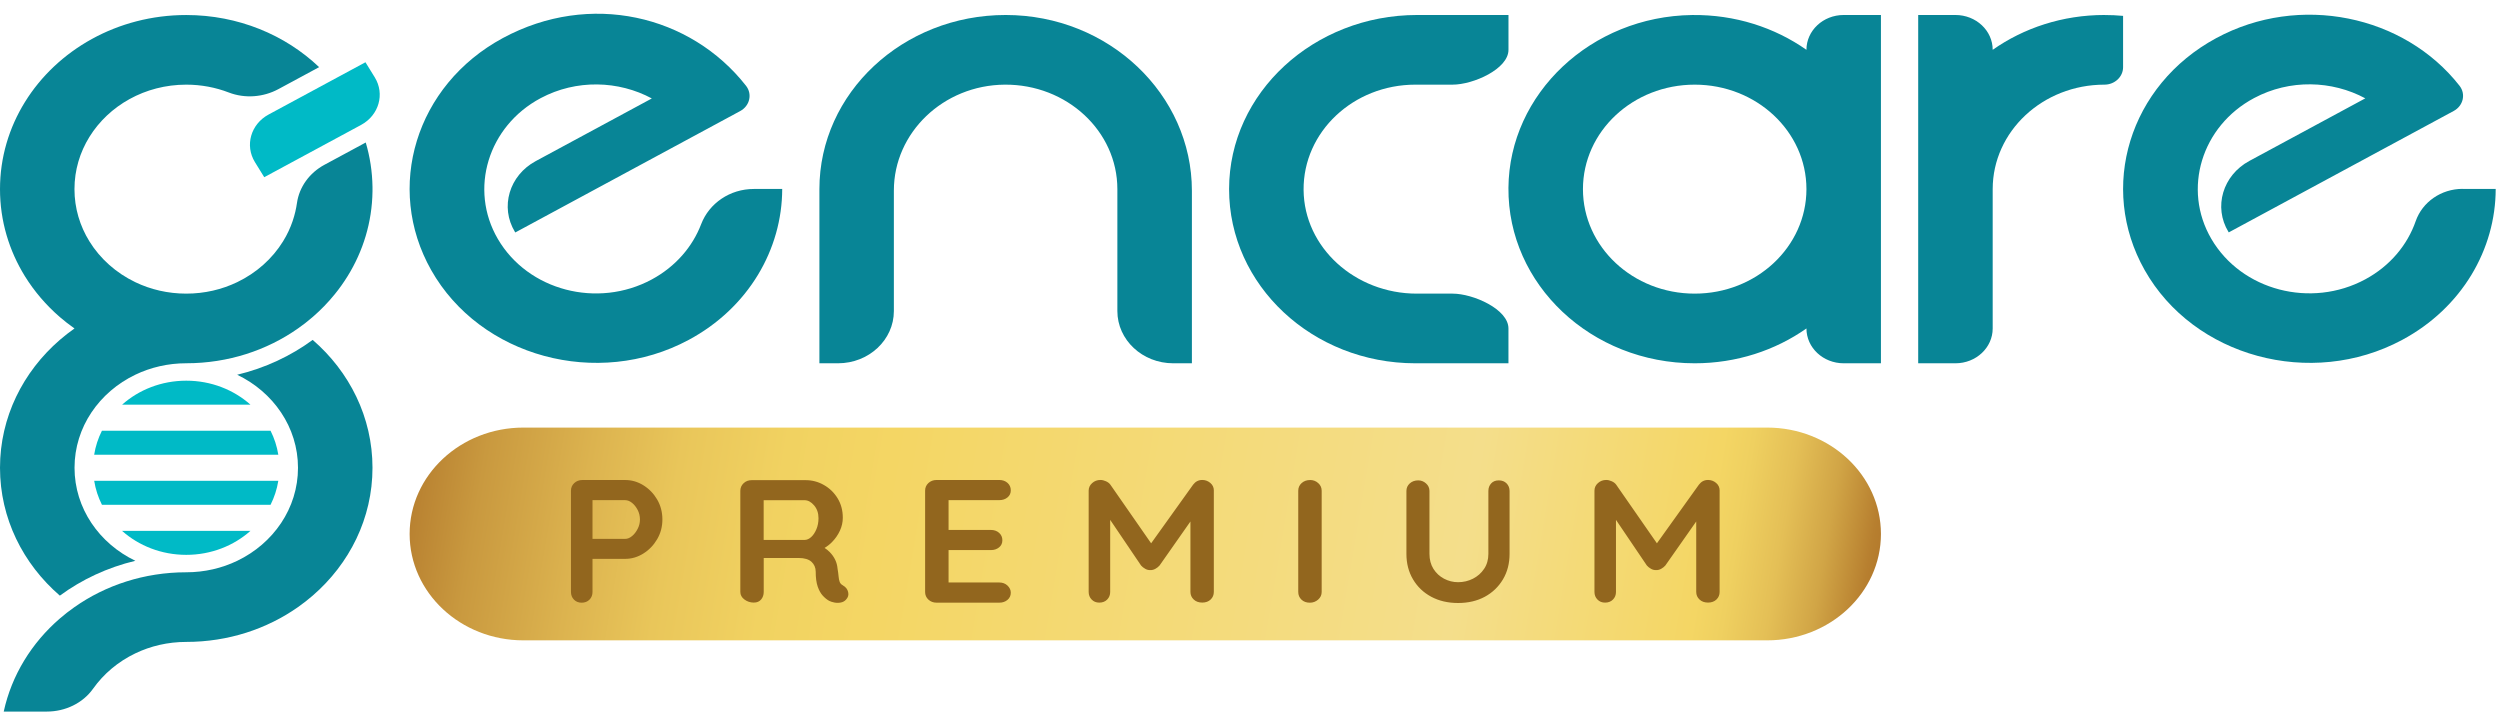 <svg width="798" height="230" viewBox="0 0 798 230" fill="none" xmlns="http://www.w3.org/2000/svg">
<path d="M564.077 136.484H167.069C147.012 136.484 130.753 151.688 130.753 170.442C130.753 189.196 147.012 204.399 167.069 204.399H564.077C584.134 204.399 600.394 189.196 600.394 170.442C600.394 151.688 584.134 136.484 564.077 136.484Z" fill="url(#paint0_linear_98_2072)"/>
<path d="M786.065 60.301H796.626C796.607 79.54 785.896 98.244 766.745 108.512C737.68 124.107 700.223 113.918 684.574 86.207C669.713 59.881 679.636 27.168 707.447 12.152C733.972 -2.172 767.393 4.801 785.084 27.378C787.154 30.024 786.271 33.773 783.235 35.412L711.418 74.178C711.381 74.126 711.352 74.073 711.315 74.012C706.48 66.066 709.517 55.947 717.985 51.374L755.006 31.391C744.388 25.67 730.917 25.223 719.524 31.294C702.72 40.239 696.586 60.371 705.851 76.237C715.483 92.743 737.69 98.507 755.006 89.159C762.943 84.876 768.449 78.165 771.082 70.613C773.208 64.498 779.198 60.284 786.074 60.284L786.065 60.301Z" fill="#088596"/>
<path d="M240.603 60.301H249.682C249.663 79.54 238.954 98.244 219.802 108.512C190.738 124.106 153.278 113.917 137.631 86.207C122.77 59.881 132.693 27.168 160.502 12.152C188.311 -2.865 220.43 4.801 238.129 27.378C240.209 30.032 239.329 33.8 236.274 35.447L164.474 74.204C164.437 74.134 164.39 74.073 164.353 74.003C159.546 66.066 162.554 55.982 171.005 51.426L208.062 31.425C197.446 25.704 183.973 25.258 172.579 31.329C155.779 40.274 149.642 60.406 158.909 76.272C168.541 92.777 190.747 98.542 208.062 89.194C215.679 85.076 221.067 78.734 223.813 71.55C226.37 64.866 233.013 60.319 240.603 60.319V60.301Z" fill="#088596"/>
<path d="M671.736 4.786C658.359 4.786 646.009 8.921 636.067 15.903C636.067 9.762 630.745 4.786 624.178 4.786H612.288V115.96H624.178C630.745 115.96 636.067 110.984 636.067 104.843V60.355C636.077 41.94 652.041 27.021 671.736 27.021C675.008 27.021 677.688 24.524 677.688 21.466V5.066C675.731 4.882 673.755 4.794 671.736 4.794V4.786Z" fill="#088596"/>
<path d="M576.615 15.903C566.485 8.789 553.84 4.628 540.139 4.794C507.929 5.197 481.719 29.85 481.493 59.979C481.263 90.861 507.967 115.96 540.946 115.96C554.324 115.96 566.673 111.826 576.615 104.843C576.615 110.984 581.938 115.96 588.504 115.96H600.394V4.786H588.504C581.938 4.786 576.615 9.762 576.615 15.903ZM540.946 93.726C521.241 93.726 505.277 78.797 505.277 60.373C505.277 41.949 521.241 27.021 540.946 27.021C560.651 27.021 576.596 41.931 576.615 60.338V60.408C576.596 78.814 560.632 93.726 540.946 93.726Z" fill="#088596"/>
<path d="M380.435 115.96H374.494C364.647 115.96 356.664 108.496 356.664 99.289V60.373C356.664 41.87 340.548 26.881 320.722 27.021C301.055 27.161 285.324 42.405 285.324 60.794V99.289C285.324 108.496 277.341 115.96 267.493 115.96H261.553V60.373C261.553 29.666 288.191 4.768 321.032 4.786C353.947 4.803 380.454 30.131 380.454 60.907V115.96H380.435Z" fill="#088596"/>
<path d="M481.507 4.786V15.903C481.507 22.044 470.233 27.021 463.666 27.021H451.776C431.988 27.021 415.956 42.089 416.106 60.627C416.256 79.016 432.559 93.726 452.226 93.726H463.666C470.233 93.726 481.498 98.701 481.498 104.843V115.96H451.776C418.936 115.96 392.307 91.053 392.326 60.347C392.345 29.57 419.433 4.786 452.348 4.786H481.507Z" fill="#088596"/>
<path d="M115.264 39.872L84.344 56.561L81.374 51.752C78.095 46.434 80.044 39.636 85.731 36.56L116.651 19.871L119.621 24.681C122.9 29.999 120.951 36.797 115.264 39.872Z" fill="#00BAC6"/>
<path d="M118.901 59.655V61.092C118.77 70.948 115.893 80.19 110.946 88.172C109.7 90.178 108.341 92.105 106.842 93.936C104.725 96.547 102.373 98.974 99.805 101.19C98.316 102.478 96.76 103.696 95.13 104.835C85.189 111.817 72.84 115.952 59.46 115.952C53.613 115.952 48.076 117.266 43.203 119.605C31.679 125.134 23.79 136.356 23.79 149.305C23.79 162.253 31.679 173.476 43.203 179.004C34.302 181.133 26.123 184.97 19.105 190.13C7.355 179.976 0 165.451 0 149.313C0 133.176 7.355 118.651 19.095 108.497C20.585 107.209 22.15 105.991 23.78 104.844C22.15 103.705 20.585 102.487 19.095 101.199C14.72 97.414 10.963 93.025 7.955 88.18C2.895 79.998 0 70.501 0 60.374C0 50.246 2.895 40.749 7.955 32.575C18.233 15.965 37.45 4.795 59.45 4.795C76.063 4.795 91.082 11.164 101.867 21.432L88.862 28.449C84.036 31.051 78.18 31.507 73.036 29.527C68.848 27.915 64.266 27.021 59.45 27.021C46.248 27.021 34.724 33.723 28.549 43.693C25.504 48.599 23.771 54.293 23.771 60.374C23.771 66.454 25.504 72.148 28.549 77.054C31.979 82.6 37.076 87.138 43.194 90.073C48.066 92.412 53.594 93.726 59.45 93.726C65.306 93.726 70.825 92.412 75.697 90.073C81.816 87.138 86.913 82.6 90.342 77.054C93.069 72.656 94.287 68.32 94.792 64.789C95.523 59.681 98.775 55.187 103.544 52.611L106.842 50.833L116.746 45.489C118.086 50.01 118.826 54.749 118.901 59.655Z" fill="#088596"/>
<path d="M88.844 145.141H30.059C30.49 142.443 31.333 139.876 32.532 137.493H86.361C87.56 139.876 88.404 142.443 88.835 145.141H88.844Z" fill="#00BAC6"/>
<path d="M30.059 153.481H88.835C88.404 156.18 87.56 158.738 86.361 161.13H32.542C31.342 158.747 30.499 156.18 30.068 153.481H30.059Z" fill="#00BAC6"/>
<path d="M38.979 169.461H79.934C74.603 174.201 67.388 177.109 59.452 177.109C51.516 177.109 44.301 174.201 38.97 169.461H38.979Z" fill="#00BAC6"/>
<path d="M79.924 129.162H38.988C44.319 124.422 51.525 121.514 59.461 121.514C67.397 121.514 74.602 124.422 79.933 129.162H79.924Z" fill="#00BAC6"/>
<path d="M43.194 208.553C48.066 206.214 53.594 204.899 59.45 204.899C72.839 204.899 85.188 200.765 95.129 193.782C96.75 192.634 98.315 191.425 99.805 190.129C111.545 179.975 118.9 165.45 118.9 149.312C118.9 133.175 111.545 118.649 99.805 108.496C92.787 113.647 84.617 117.484 75.706 119.622C87.231 125.15 95.12 136.373 95.12 149.321C95.12 162.269 87.231 173.492 75.706 179.02C70.834 181.359 65.306 182.673 59.45 182.673C46.061 182.673 33.702 186.808 23.77 193.791C22.14 194.93 20.585 196.148 19.095 197.435C10.119 205.189 3.719 215.509 1.19 227.134H14.935C20.847 227.134 26.441 224.445 29.711 219.837C33.084 215.079 37.731 211.172 43.194 208.553Z" fill="#088596"/>
<g style="mix-blend-mode:multiply">
<path d="M205.374 154.902C203.557 153.78 201.617 153.22 199.546 153.22H185.904C184.864 153.22 184.002 153.544 183.299 154.201C182.597 154.858 182.25 155.664 182.25 156.636V188.964C182.25 189.936 182.568 190.742 183.206 191.399C183.843 192.056 184.658 192.381 185.66 192.381C186.663 192.381 187.535 192.056 188.171 191.399C188.808 190.751 189.127 189.936 189.127 188.964V178.389H199.537C201.608 178.389 203.557 177.82 205.365 176.681C207.183 175.542 208.644 174.027 209.759 172.126C210.874 170.225 211.436 168.122 211.436 165.809C211.436 163.496 210.874 161.332 209.759 159.431C208.644 157.53 207.173 156.023 205.365 154.902H205.374ZM203.547 168.796C203.069 169.751 202.469 170.522 201.748 171.118C201.027 171.714 200.296 172.011 199.537 172.011H189.127V159.65H199.537C200.296 159.65 201.036 159.939 201.748 160.517C202.469 161.095 203.06 161.849 203.547 162.787C204.025 163.715 204.269 164.722 204.269 165.809C204.269 166.895 204.025 167.85 203.547 168.805V168.796ZM269.078 186.861C268.563 186.598 268.216 186.23 268.029 185.749C267.851 185.266 267.729 184.671 267.673 183.961C267.617 183.251 267.504 182.437 267.345 181.508C267.26 180.501 267.017 179.563 266.595 178.687C266.174 177.811 265.602 176.996 264.862 176.234C264.393 175.744 263.831 175.306 263.213 174.902C264.065 174.386 264.853 173.773 265.583 173.028C266.642 171.95 267.476 170.741 268.095 169.401C268.713 168.06 269.022 166.685 269.022 165.266C269.022 162.918 268.46 160.85 267.354 159.037C266.239 157.232 264.778 155.821 262.969 154.797C261.161 153.772 259.221 153.263 257.151 153.263H239.958C238.917 153.263 238.056 153.588 237.362 154.245C236.669 154.893 236.313 155.708 236.313 156.671V188.938C236.313 189.91 236.753 190.716 237.624 191.364C238.496 192.013 239.499 192.345 240.613 192.345C241.607 192.345 242.384 192.021 242.946 191.364C243.499 190.716 243.78 189.901 243.78 188.938V178.109H254.949C255.867 178.109 256.664 178.214 257.338 178.416C258.013 178.617 258.575 178.915 259.006 179.309C259.446 179.703 259.784 180.168 260.018 180.702C260.252 181.245 260.374 181.832 260.374 182.463C260.374 184.4 260.58 185.976 261.002 187.212C261.423 188.438 261.967 189.419 262.641 190.146C263.316 190.873 263.991 191.425 264.675 191.793C265.115 192.013 265.668 192.197 266.342 192.328C267.017 192.459 267.691 192.459 268.376 192.328C269.05 192.197 269.613 191.89 270.043 191.408C270.718 190.698 270.952 189.892 270.727 188.981C270.512 188.07 269.959 187.369 269.088 186.887L269.078 186.861ZM260.599 168.91C260.159 169.97 259.606 170.811 258.931 171.425C258.256 172.038 257.554 172.344 256.841 172.344H243.762V159.668H256.841C257.919 159.668 258.922 160.22 259.859 161.315C260.796 162.41 261.264 163.777 261.264 165.415C261.264 166.676 261.049 167.841 260.608 168.901L260.599 168.91ZM302.781 159.65V169.156H316.301C317.341 169.156 318.203 169.462 318.906 170.075C319.6 170.689 319.955 171.486 319.955 172.449C319.955 173.413 319.609 174.141 318.906 174.718C318.203 175.297 317.341 175.586 316.301 175.586H302.781V185.933H318.99C320.03 185.933 320.892 186.256 321.595 186.914C322.289 187.571 322.644 188.324 322.644 189.183C322.644 190.112 322.298 190.882 321.595 191.478C320.892 192.074 320.03 192.372 318.99 192.372H298.949C297.909 192.372 297.047 192.047 296.344 191.391C295.641 190.742 295.295 189.928 295.295 188.955V156.627C295.295 155.655 295.641 154.849 296.344 154.192C297.038 153.544 297.909 153.211 298.949 153.211H318.99C320.03 153.211 320.892 153.518 321.595 154.131C322.289 154.744 322.644 155.541 322.644 156.505C322.644 157.468 322.298 158.195 321.595 158.774C320.892 159.352 320.03 159.641 318.99 159.641H302.781V159.65ZM387.454 156.601V188.938C387.454 189.91 387.117 190.716 386.442 191.364C385.768 192.013 384.868 192.345 383.753 192.345C382.638 192.345 381.73 192.021 381.036 191.364C380.343 190.716 379.987 189.901 379.987 188.938V166.457L370.13 180.51C369.774 180.921 369.324 181.272 368.79 181.57C368.256 181.868 367.703 181.999 367.15 181.964C366.635 181.999 366.101 181.868 365.567 181.57C365.033 181.272 364.583 180.921 364.227 180.51L354.37 165.94V188.946C354.37 189.919 354.052 190.725 353.414 191.373C352.777 192.021 351.943 192.354 350.904 192.354C349.863 192.354 349.095 192.03 348.458 191.373C347.821 190.725 347.502 189.91 347.502 188.946V156.61C347.502 155.681 347.868 154.876 348.608 154.209C349.348 153.535 350.229 153.202 351.269 153.202C351.822 153.202 352.412 153.342 353.03 153.623C353.649 153.903 354.117 154.262 354.436 154.709L367.441 173.422L380.839 154.709C381.598 153.702 382.573 153.202 383.763 153.202C384.718 153.202 385.571 153.518 386.33 154.148C387.089 154.779 387.464 155.603 387.464 156.601H387.454ZM420.773 154.201C421.513 154.858 421.878 155.664 421.878 156.636V188.964C421.878 189.936 421.494 190.742 420.745 191.399C419.986 192.056 419.105 192.381 418.112 192.381C416.997 192.381 416.097 192.056 415.423 191.399C414.748 190.751 414.401 189.936 414.401 188.964V156.636C414.401 155.664 414.758 154.858 415.479 154.201C416.201 153.552 417.109 153.22 418.233 153.22C419.189 153.22 420.033 153.544 420.773 154.201ZM480.907 154.306C481.536 154.954 481.855 155.76 481.855 156.715V176.786C481.855 179.853 481.151 182.568 479.747 184.934C478.339 187.299 476.41 189.148 473.964 190.48C471.509 191.811 468.661 192.477 465.419 192.477C462.177 192.477 459.319 191.811 456.846 190.48C454.372 189.148 452.433 187.299 451.037 184.934C449.631 182.568 448.929 179.853 448.929 176.786V156.715C448.929 155.751 449.284 154.954 449.996 154.306C450.709 153.657 451.618 153.334 452.723 153.334C453.632 153.334 454.457 153.657 455.187 154.306C455.918 154.954 456.284 155.76 456.284 156.715V176.786C456.284 178.635 456.705 180.238 457.558 181.587C458.411 182.936 459.535 183.979 460.94 184.723C462.346 185.459 463.836 185.836 465.419 185.836C467.115 185.836 468.698 185.468 470.162 184.723C471.622 183.987 472.81 182.936 473.72 181.587C474.631 180.238 475.091 178.643 475.091 176.786V156.715C475.091 155.751 475.387 154.954 475.978 154.306C476.569 153.657 477.386 153.334 478.414 153.334C479.447 153.334 480.268 153.657 480.907 154.306ZM548.902 156.601V188.938C548.902 189.91 548.564 190.716 547.893 191.364C547.217 192.013 546.316 192.345 545.203 192.345C544.086 192.345 543.176 192.021 542.486 191.364C541.791 190.716 541.434 189.901 541.434 188.938V166.457L531.577 180.51C531.22 180.921 530.774 181.272 530.239 181.57C529.704 181.868 529.15 181.999 528.596 181.964C528.085 181.999 527.55 181.868 527.015 181.57C526.479 181.272 526.034 180.921 525.677 180.51L515.82 165.94V188.946C515.82 189.919 515.5 190.725 514.862 191.373C514.224 192.021 513.393 192.354 512.351 192.354C511.314 192.354 510.544 192.03 509.905 191.373C509.267 190.725 508.952 189.91 508.952 188.946V156.61C508.952 155.681 509.314 154.876 510.056 154.209C510.797 153.535 511.675 153.202 512.717 153.202C513.271 153.202 513.862 153.342 514.477 153.623C515.097 153.903 515.566 154.262 515.885 154.709L528.887 173.422L542.288 154.709C543.049 153.702 544.02 153.202 545.213 153.202C546.166 153.202 547.02 153.518 547.78 154.148C548.536 154.779 548.911 155.603 548.911 156.601H548.902Z" fill="#92661E"/>
</g>
<defs>
<linearGradient id="paint0_linear_98_2072" x1="127.773" y1="135.416" x2="595.367" y2="214.185" gradientUnits="userSpaceOnUse">
<stop stop-color="#B2782B"/>
<stop offset="0.06" stop-color="#C9993F"/>
<stop offset="0.13" stop-color="#DCB34F"/>
<stop offset="0.19" stop-color="#E9C65A"/>
<stop offset="0.26" stop-color="#F1D261"/>
<stop offset="0.33" stop-color="#F4D664"/>
<stop offset="0.72" stop-color="#F4DE8B"/>
<stop offset="0.88" stop-color="#F4D664"/>
<stop offset="0.9" stop-color="#EFD060"/>
<stop offset="0.93" stop-color="#E4BF56"/>
<stop offset="0.96" stop-color="#D1A546"/>
<stop offset="0.99" stop-color="#B77F2F"/>
<stop offset="1" stop-color="#B2782B"/>
</linearGradient>
</defs>
</svg>

